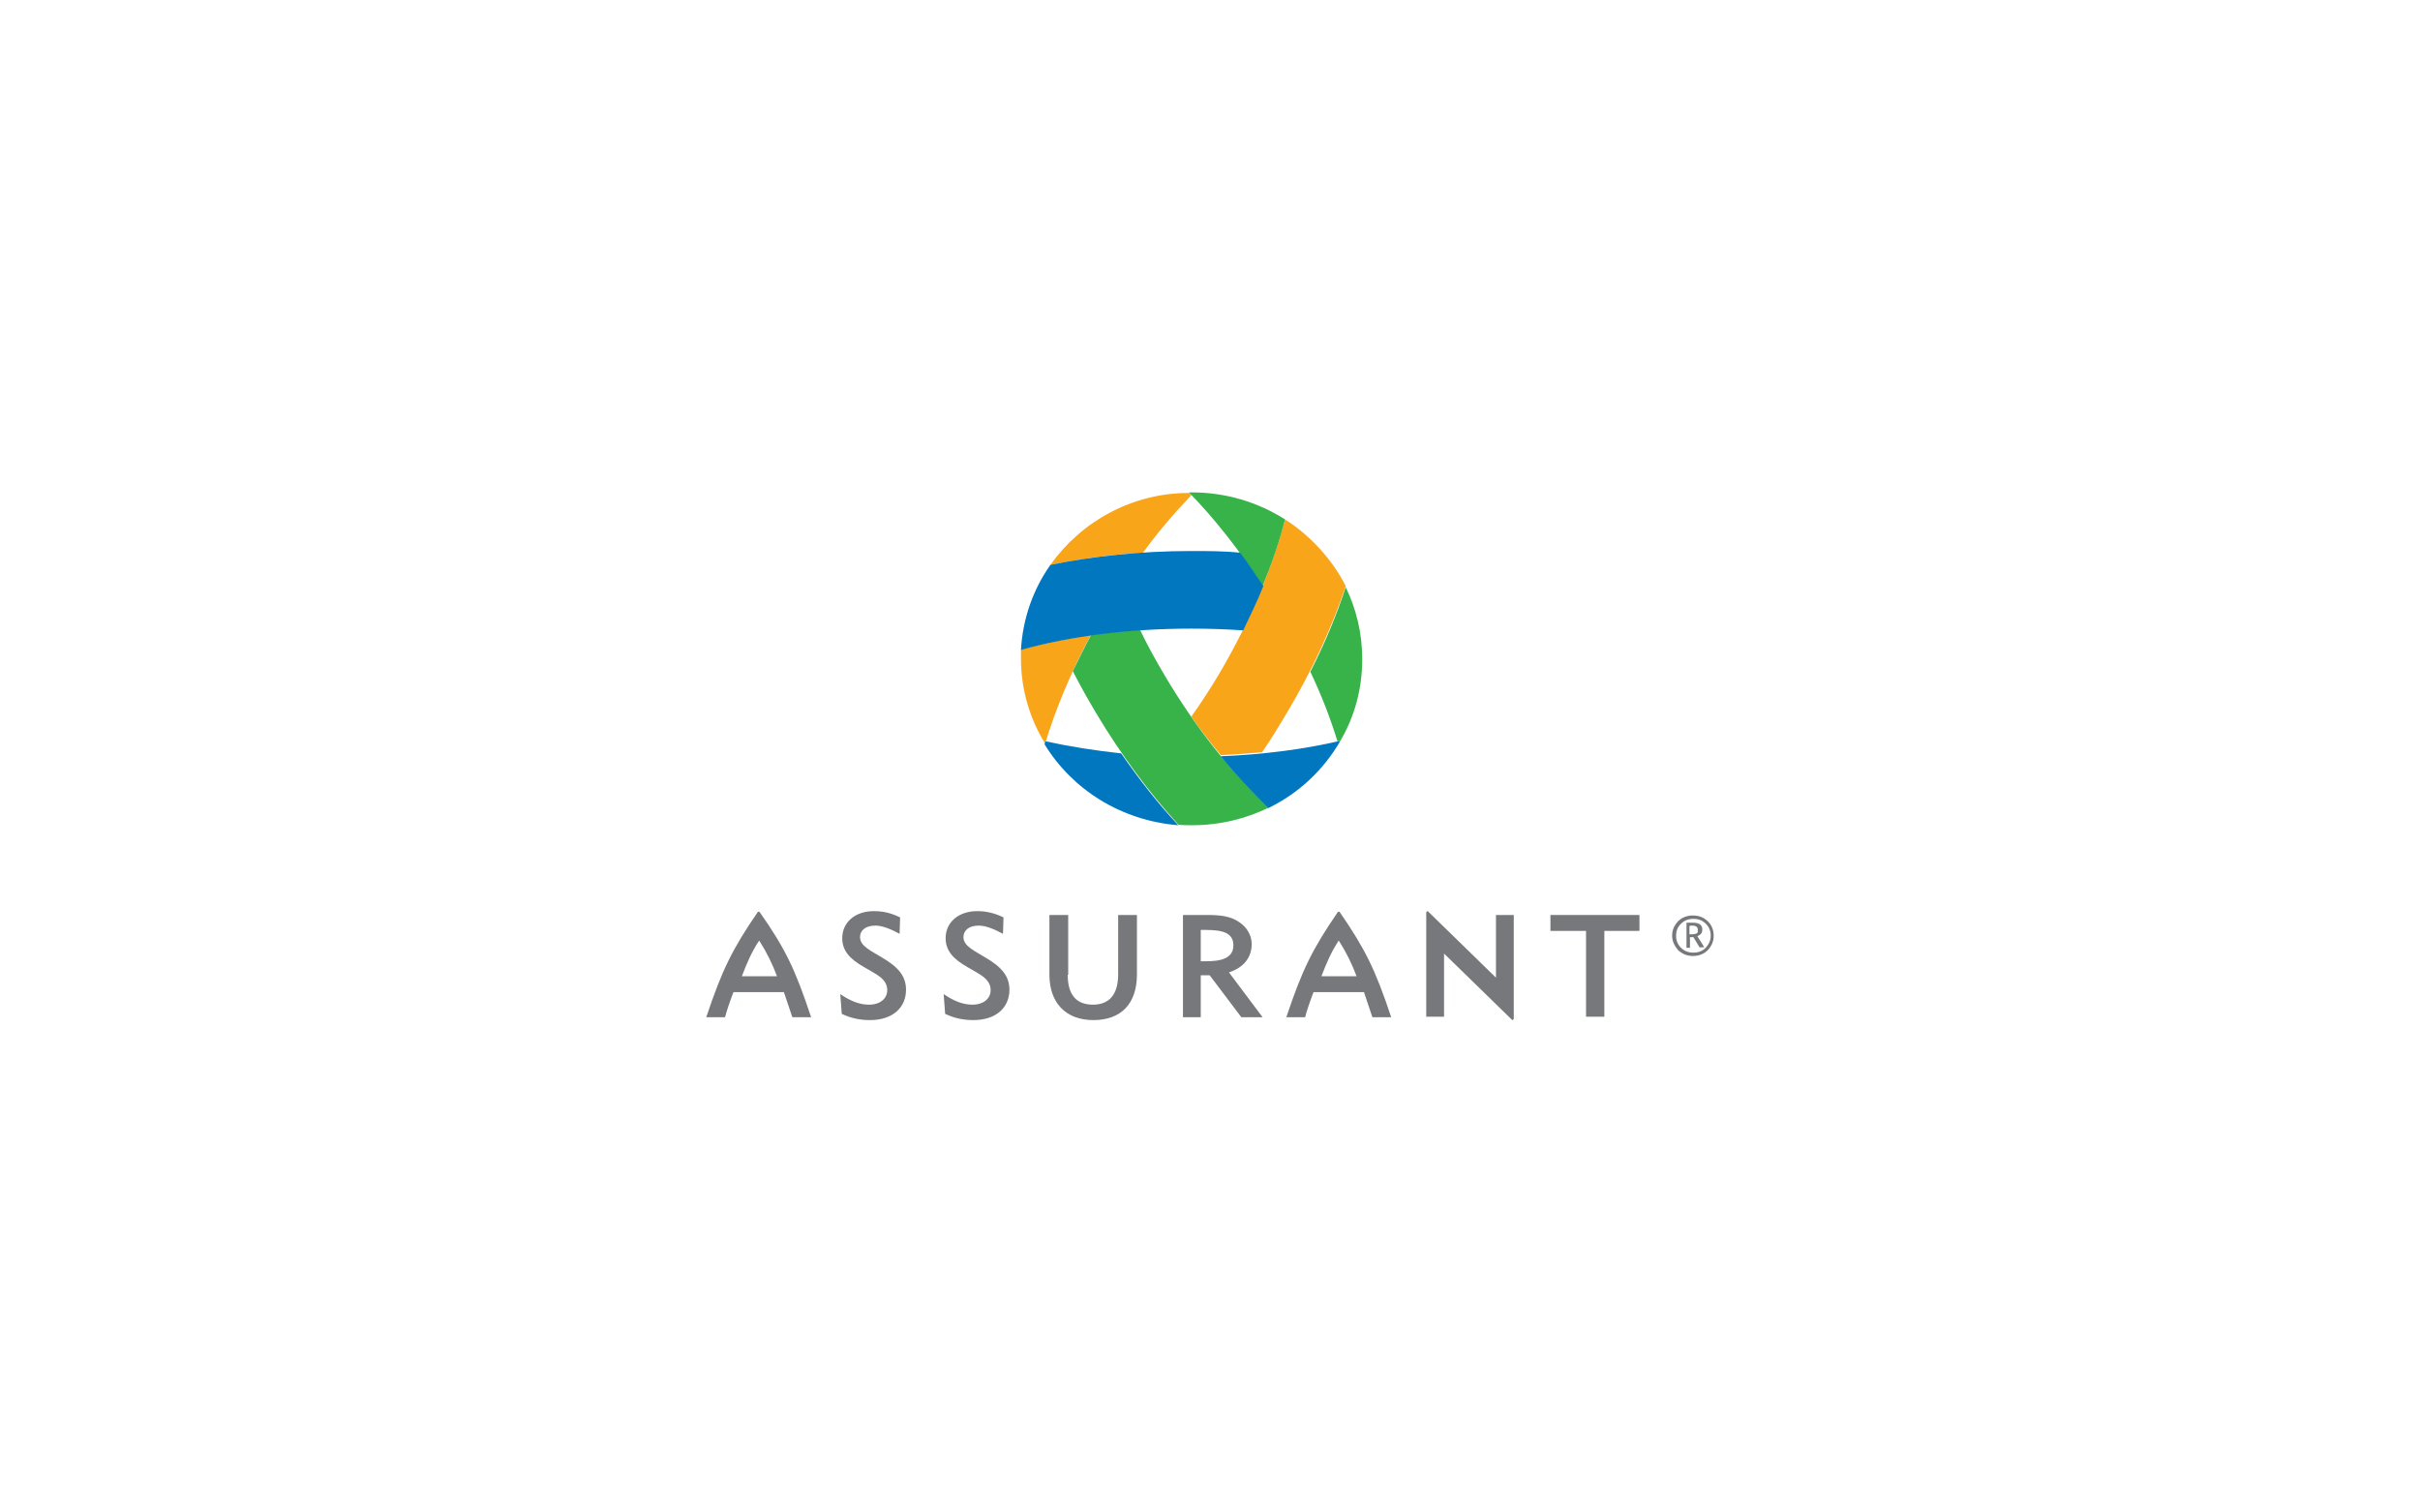 <svg width="160" height="100" viewBox="0 0 160 100" fill="none" xmlns="http://www.w3.org/2000/svg">
<g filter="url(#filter0_d_9_40110)">
<path d="M20 32C20 25.373 25.373 20 32 20H128C134.627 20 140 25.373 140 32V68C140 74.627 134.627 80 128 80H32C25.373 80 20 74.627 20 68V32Z" fill="white" fill-opacity="0.5" shape-rendering="crispEdges"/>
<path d="M67.502 42.931C67.502 43.121 67.502 43.349 67.502 43.539C67.502 45.592 68.087 47.53 69.1 49.165C69.802 46.846 70.816 44.414 72.141 41.943C70.504 42.247 68.944 42.551 67.502 42.931Z" fill="#F9A51A"/>
<path d="M69.449 37.344C71.359 36.964 73.425 36.659 75.569 36.545C76.583 35.139 77.674 33.885 78.766 32.744C78.727 32.706 78.688 32.63 78.61 32.592C74.829 32.592 71.476 34.493 69.449 37.344Z" fill="#F9A51A"/>
<path d="M84.962 34.341C84.105 37.572 82.662 41.069 80.596 44.566C80.011 45.554 79.387 46.504 78.764 47.378C79.387 48.291 80.05 49.127 80.713 49.925C81.648 49.887 82.545 49.811 83.442 49.735C84.026 48.899 84.572 47.986 85.118 47.074C86.794 44.262 88.081 41.411 88.978 38.75C88.081 37.002 86.677 35.443 84.962 34.341Z" fill="#F9A51A"/>
<path d="M84.96 34.341C83.166 33.201 81.061 32.554 78.761 32.554H78.605C80.321 34.303 81.958 36.394 83.478 38.75C84.102 37.23 84.609 35.747 84.96 34.341Z" fill="#37B34A"/>
<path d="M88.974 38.826C88.389 40.612 87.609 42.513 86.635 44.413C87.375 45.972 87.96 47.492 88.428 49.013C88.506 49.013 88.545 48.975 88.623 48.975C89.559 47.378 90.065 45.554 90.065 43.577C90.065 41.867 89.675 40.27 88.974 38.826Z" fill="#37B34A"/>
<path d="M76.972 44.603C76.388 43.615 75.842 42.627 75.374 41.639C74.243 41.715 73.191 41.829 72.138 41.981C71.71 42.779 71.32 43.577 70.93 44.375C71.398 45.288 71.904 46.2 72.45 47.112C74.126 49.925 75.998 52.434 77.908 54.524C78.181 54.562 78.493 54.562 78.805 54.562C80.637 54.562 82.352 54.144 83.912 53.384C81.417 51.103 79.039 48.1 76.972 44.603Z" fill="#37B34A"/>
<path d="M88.624 48.975C86.207 49.545 83.517 49.887 80.71 50.001C81.724 51.255 82.816 52.396 83.868 53.422C85.895 52.434 87.533 50.875 88.624 48.975Z" fill="#0077BF"/>
<path d="M74.126 49.811C72.371 49.621 70.695 49.355 69.135 49.013C69.097 49.089 69.097 49.127 69.058 49.203C70.89 52.206 74.126 54.258 77.907 54.562C76.582 53.156 75.334 51.559 74.126 49.811Z" fill="#0077BF"/>
<path d="M78.768 36.431C75.416 36.431 72.258 36.773 69.451 37.344C68.321 38.94 67.619 40.879 67.502 42.969C70.777 42.057 74.636 41.563 78.768 41.563C79.938 41.563 81.069 41.601 82.199 41.677C82.667 40.688 83.135 39.738 83.525 38.75C83.018 37.99 82.511 37.23 82.004 36.545C80.952 36.431 79.86 36.431 78.768 36.431Z" fill="#0077BF"/>
<path d="M64.287 66.425C65.039 66.425 65.497 66.011 65.497 65.469C65.497 64.672 64.679 64.385 63.96 63.939C63.012 63.397 62.521 62.855 62.521 62.026C62.521 61.006 63.339 60.241 64.614 60.241C65.203 60.241 65.758 60.368 66.347 60.655L66.314 61.739C65.66 61.389 65.137 61.197 64.712 61.197C64.058 61.197 63.699 61.516 63.699 61.962C63.699 62.568 64.483 62.887 65.137 63.301C66.183 63.907 66.739 64.513 66.739 65.437C66.739 66.617 65.856 67.445 64.352 67.445C63.699 67.445 63.077 67.318 62.489 67.031L62.391 65.724C63.077 66.202 63.699 66.425 64.287 66.425Z" fill="#77787B"/>
<path d="M57.451 66.425C58.203 66.425 58.661 66.011 58.661 65.469C58.661 64.672 57.843 64.385 57.124 63.939C56.176 63.397 55.685 62.855 55.685 62.026C55.685 61.006 56.503 60.241 57.778 60.241C58.399 60.241 58.922 60.368 59.511 60.655L59.478 61.739C58.824 61.388 58.301 61.197 57.876 61.197C57.222 61.197 56.862 61.516 56.862 61.962C56.862 62.568 57.647 62.887 58.301 63.301C59.347 63.907 59.903 64.513 59.903 65.437C59.903 66.617 59.02 67.445 57.516 67.445C56.862 67.445 56.241 67.318 55.653 67.031L55.555 65.724C56.241 66.202 56.862 66.425 57.451 66.425Z" fill="#77787B"/>
<path d="M70.593 64.449C70.593 65.756 71.148 66.425 72.26 66.425C73.339 66.425 73.928 65.756 73.928 64.417V60.496H75.17V64.417C75.17 66.394 74.091 67.445 72.293 67.445C70.429 67.445 69.383 66.266 69.383 64.449V60.496H70.625V64.449H70.593Z" fill="#77787B"/>
<path d="M78.18 60.496H79.782C80.665 60.496 81.351 60.56 81.94 60.974C82.463 61.325 82.757 61.867 82.757 62.409C82.757 63.301 82.234 63.971 81.253 64.29L83.477 67.254H82.071L79.978 64.481H79.389V67.254H78.212V60.496H78.18ZM81.547 62.504C81.547 61.452 80.37 61.484 79.389 61.484V63.556C80.141 63.556 81.547 63.62 81.547 62.504Z" fill="#77787B"/>
<path d="M106.072 67.222H104.862V61.548H102.508V60.496H108.393V61.548H106.072V67.222Z" fill="#77787B"/>
<path d="M50.227 60.305C50.227 60.305 50.194 60.273 50.161 60.273C50.129 60.273 50.096 60.305 50.096 60.305C48.395 62.791 47.742 64.13 46.695 67.254H47.938C48.036 66.84 48.33 66.011 48.494 65.597H51.829C51.959 66.011 52.254 66.84 52.385 67.254H53.627C52.581 64.098 51.927 62.727 50.227 60.305ZM49.05 64.544C49.376 63.684 49.703 62.919 50.194 62.185C50.684 62.951 51.077 63.748 51.371 64.544H49.05Z" fill="#77787B"/>
<path d="M88.578 60.305C88.578 60.305 88.545 60.273 88.513 60.273C88.48 60.273 88.447 60.305 88.447 60.305C86.747 62.791 86.093 64.13 85.047 67.254H86.289C86.387 66.84 86.682 66.011 86.845 65.597H90.18C90.311 66.011 90.605 66.84 90.736 67.254H91.979C90.932 64.098 90.246 62.727 88.578 60.305ZM87.368 64.544C87.695 63.684 88.022 62.919 88.513 62.185C89.003 62.951 89.395 63.748 89.69 64.544H87.368Z" fill="#77787B"/>
<path d="M95.474 63.046L99.986 67.445C99.986 67.445 100.019 67.445 100.051 67.414C100.051 67.414 100.084 67.382 100.084 67.35V60.496H98.907V64.64L94.395 60.241C94.395 60.241 94.362 60.241 94.33 60.273C94.33 60.273 94.297 60.305 94.297 60.336V67.222H95.474V63.046Z" fill="#77787B"/>
<path d="M110.555 61.867C110.555 61.484 110.685 61.197 110.947 60.91C111.209 60.655 111.536 60.528 111.928 60.528C112.32 60.528 112.647 60.655 112.909 60.91C113.17 61.165 113.301 61.484 113.301 61.867C113.301 62.249 113.17 62.536 112.909 62.823C112.647 63.078 112.32 63.206 111.928 63.206C111.536 63.206 111.241 63.078 110.947 62.823C110.718 62.536 110.555 62.249 110.555 61.867ZM113.105 61.867C113.105 61.548 113.007 61.293 112.778 61.07C112.549 60.847 112.288 60.751 111.961 60.751C111.634 60.751 111.372 60.847 111.143 61.07C110.914 61.293 110.816 61.548 110.816 61.867C110.816 62.185 110.914 62.441 111.143 62.664C111.372 62.887 111.634 62.983 111.961 62.983C112.288 62.983 112.549 62.887 112.778 62.664C112.974 62.441 113.105 62.185 113.105 61.867ZM112.386 62.664L111.961 61.962H111.732V62.664H111.503V61.006H111.928C112.353 61.006 112.549 61.165 112.549 61.452C112.549 61.675 112.451 61.803 112.222 61.899L112.68 62.632H112.386V62.664ZM111.699 61.229V61.771C111.732 61.771 111.764 61.771 111.863 61.771C112.026 61.771 112.124 61.739 112.19 61.707C112.255 61.675 112.255 61.58 112.255 61.484C112.255 61.293 112.124 61.197 111.895 61.197H111.797L111.699 61.229Z" fill="#77787B"/>
</g>
<defs>
<filter id="filter0_d_9_40110" x="0" y="0" width="160" height="100" filterUnits="userSpaceOnUse" color-interpolation-filters="sRGB">
<feFlood flood-opacity="0" result="BackgroundImageFix"/>
<feColorMatrix in="SourceAlpha" type="matrix" values="0 0 0 0 0 0 0 0 0 0 0 0 0 0 0 0 0 0 127 0" result="hardAlpha"/>
<feOffset/>
<feGaussianBlur stdDeviation="10"/>
<feComposite in2="hardAlpha" operator="out"/>
<feColorMatrix type="matrix" values="0 0 0 0 0 0 0 0 0 0 0 0 0 0 0 0 0 0 0.08 0"/>
<feBlend mode="normal" in2="BackgroundImageFix" result="effect1_dropShadow_9_40110"/>
<feBlend mode="normal" in="SourceGraphic" in2="effect1_dropShadow_9_40110" result="shape"/>
</filter>
</defs>
</svg>
